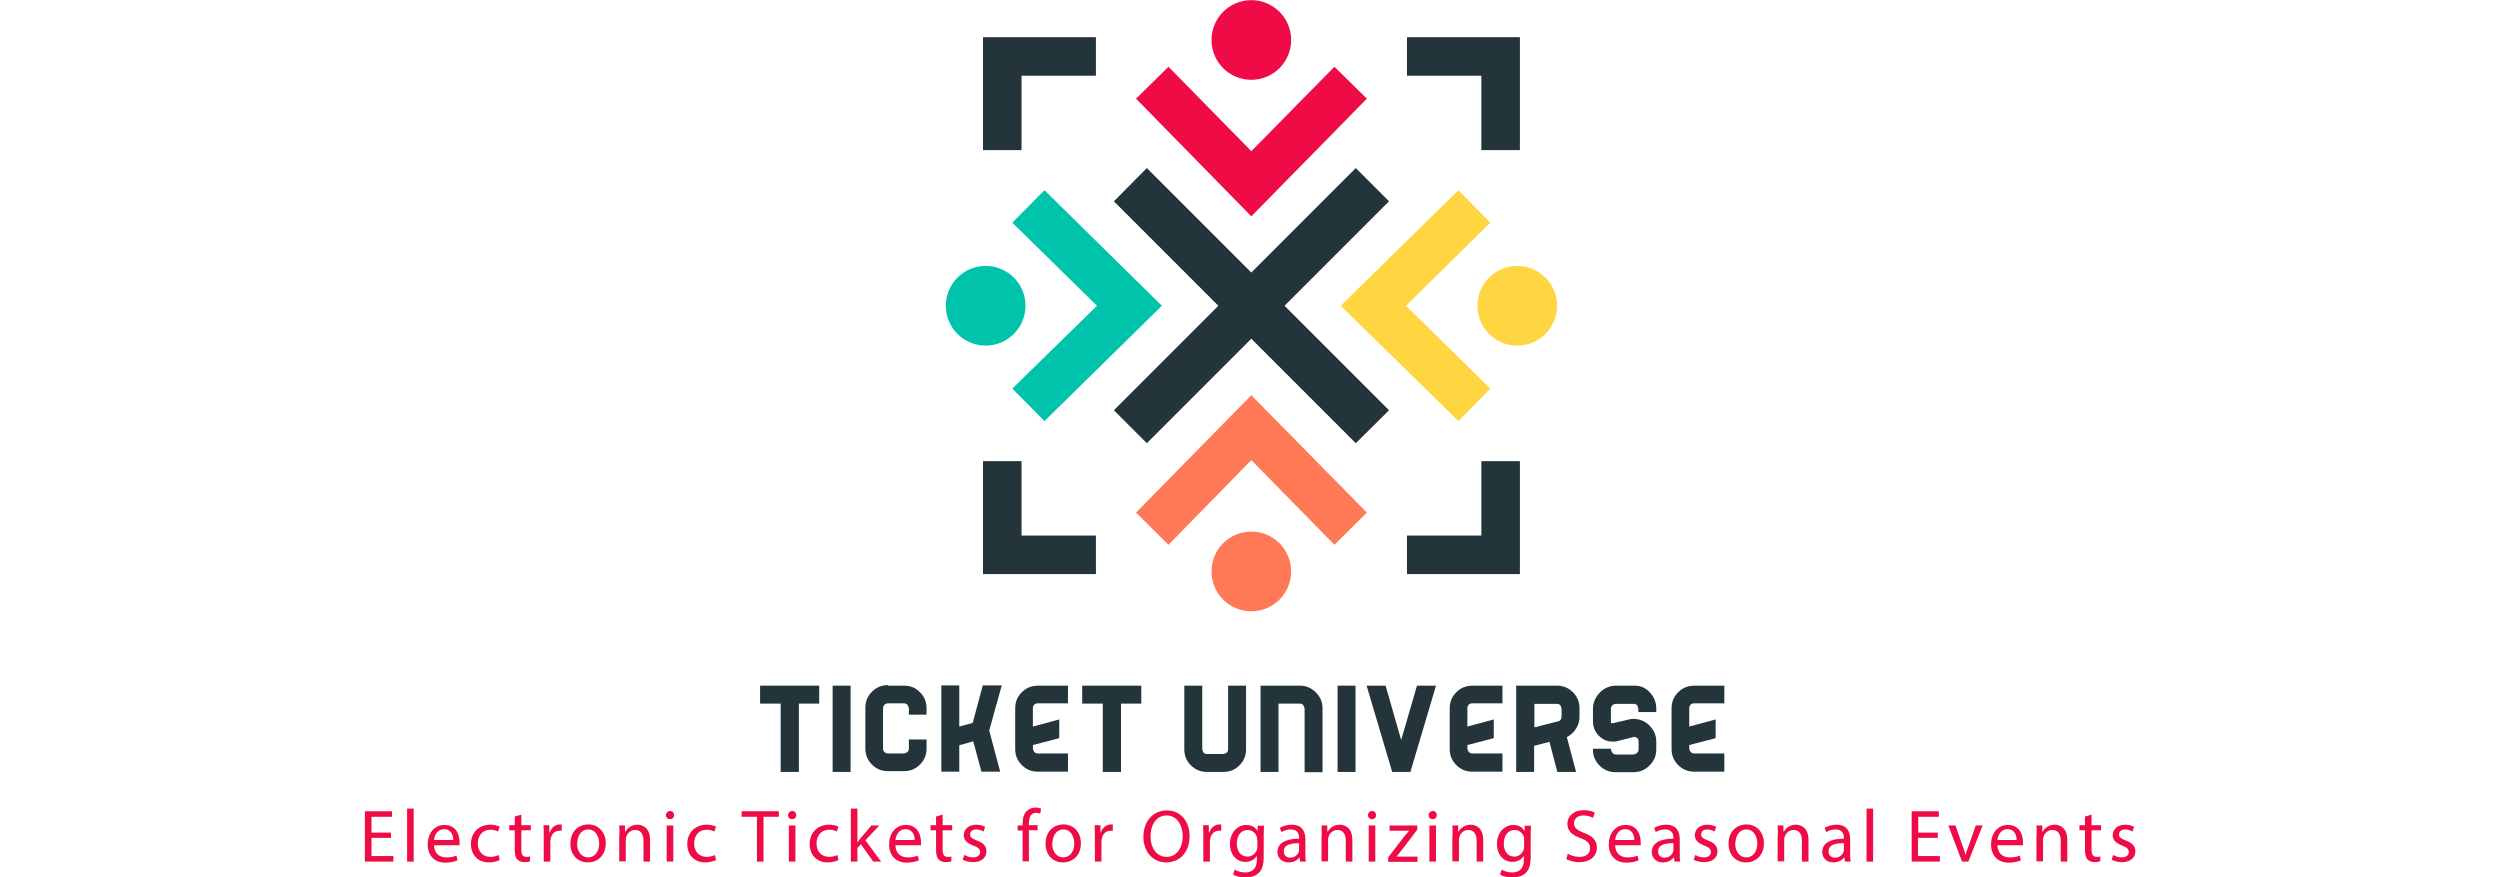 <?xml version="1.0" encoding="UTF-8"?>
<svg id="Layer_1" data-name="Layer 1" xmlns="http://www.w3.org/2000/svg" width="171" height="60" viewBox="0 0 67.1 33.25">
  <g>
    <polygon points="24.89 5.69 23.43 5.69 23.43 1.41 27.71 1.41 27.71 2.87 24.89 2.87 24.89 5.69" fill="#23343a" stroke-width="0"/>
    <polygon points="43.78 5.69 42.32 5.69 42.32 2.87 39.5 2.87 39.5 1.41 43.78 1.41 43.78 5.69" fill="#23343a" stroke-width="0"/>
    <polygon points="27.71 21.76 23.43 21.76 23.43 17.48 24.89 17.48 24.89 20.3 27.71 20.3 27.71 21.76" fill="#23343a" stroke-width="0"/>
    <polygon points="43.78 21.76 39.5 21.76 39.5 20.3 42.32 20.3 42.32 17.48 43.78 17.48 43.78 21.76" fill="#23343a" stroke-width="0"/>
    <g>
      <g>
        <polygon points="36.75 2.53 33.6 5.73 30.46 2.53 29.23 3.74 33.6 8.2 37.98 3.74 36.75 2.53" fill="#ef0c46" stroke-width="0"/>
        <circle cx="33.6" cy="1.51" r="1.51" transform="translate(.44 7.14) rotate(-12.2)" fill="#ef0c46" stroke-width="0"/>
      </g>
      <g>
        <polygon points="36.75 20.65 33.6 17.44 30.46 20.65 29.23 19.43 33.6 14.98 37.98 19.43 36.75 20.65" fill="#ff7957" stroke-width="0"/>
        <circle cx="33.6" cy="21.66" r="1.51" fill="#ff7957" stroke-width="0"/>
      </g>
      <g>
        <polygon points="42.66 14.73 39.46 11.59 42.66 8.44 41.45 7.21 36.99 11.59 41.45 15.96 42.66 14.73" fill="#ffd541" stroke-width="0"/>
        <circle cx="43.68" cy="11.59" r="1.51" fill="#ffd541" stroke-width="0"/>
      </g>
      <g>
        <polygon points="24.54 14.73 27.75 11.59 24.54 8.44 25.76 7.21 30.21 11.59 25.76 15.96 24.54 14.73" fill="#00c3ac" stroke-width="0"/>
        <circle cx="23.53" cy="11.59" r="1.51" fill="#00c3ac" stroke-width="0"/>
      </g>
      <polygon points="38.82 7.63 37.56 6.37 33.6 10.33 29.64 6.37 28.39 7.63 32.35 11.59 28.39 15.55 29.64 16.8 33.6 12.84 37.56 16.8 38.82 15.55 34.86 11.59 38.82 7.63" fill="#23343a" stroke-width="0"/>
    </g>
  </g>
  <g>
    <g>
      <path d="m17.22,26.67h-.77v2.59h-.69v-2.59h-.78v-.68h2.24v.68Z" fill="#23343a" stroke-width="0"/>
      <path d="m18.41,29.26h-.68v-3.27h.68v3.27Z" fill="#23343a" stroke-width="0"/>
      <path d="m19.83,25.99h.61c.24,0,.44.08.6.25.17.17.25.37.25.61v.24h-.67v-.24s-.02-.09-.05-.13c-.04-.04-.08-.06-.13-.06h-.61c-.05,0-.1.02-.13.05-.04.04-.06.08-.06.13v1.54c0,.05.02.1.06.13.04.04.08.05.13.05h.61s.09-.02.13-.06c.04-.04.05-.08.05-.13v-.34h.67v.34c0,.24-.08.44-.25.61-.17.17-.37.25-.6.25h-.61c-.24,0-.44-.08-.61-.25-.17-.17-.25-.37-.25-.61v-1.54c0-.24.08-.44.25-.61.17-.17.37-.25.61-.25Z" fill="#23343a" stroke-width="0"/>
      <path d="m23.67,27.71l.41,1.54h-.71l-.31-1.15-.53.15v1h-.68v-3.27h.68v1.56l.51-.14.38-1.42h.72l-.48,1.73Z" fill="#23343a" stroke-width="0"/>
      <path d="m26.63,26.66h-1.13c-.05,0-.1.02-.13.05s-.05.08-.05.13v.7l1-.27v.71l-1,.26v.14s.02.09.06.13c.04.04.08.05.13.05h1.14v.69h-1.14c-.24,0-.44-.08-.61-.25-.17-.17-.25-.37-.25-.61v-1.54c0-.24.08-.44.25-.61.17-.17.37-.25.62-.25h1.13v.68Z" fill="#23343a" stroke-width="0"/>
      <path d="m29.43,26.67h-.77v2.59h-.69v-2.59h-.78v-.68h2.24v.68Z" fill="#23343a" stroke-width="0"/>
      <path d="m33.4,25.99v2.41c0,.24-.08.44-.25.61-.17.17-.37.25-.61.25h-.62c-.24,0-.44-.08-.61-.25-.17-.17-.25-.37-.25-.61v-2.41h.68v2.41s.02.09.05.13c.04.04.08.05.13.05h.62s.09-.02.13-.05c.04-.04.05-.08.05-.13v-2.41h.68Z" fill="#23343a" stroke-width="0"/>
      <path d="m33.95,25.99h1.5c.23,0,.43.09.6.26.17.17.25.37.25.61v2.41h-.68v-2.41s-.02-.09-.05-.13c-.03-.04-.08-.06-.12-.06h-.82v2.59h-.68v-3.27Z" fill="#23343a" stroke-width="0"/>
      <path d="m37.55,29.26h-.68v-3.27h.68v3.27Z" fill="#23343a" stroke-width="0"/>
      <path d="m39.65,29.26h-.71l-.97-3.27h.72l.59,2.06.6-2.06h.72l-.97,3.27Z" fill="#23343a" stroke-width="0"/>
      <path d="m43.1,26.66h-1.13c-.05,0-.1.02-.13.05s-.05.08-.05.13v.7l1-.27v.71l-1,.26v.14s.02.09.06.13c.04.04.08.05.13.05h1.14v.69h-1.14c-.24,0-.44-.08-.61-.25-.17-.17-.25-.37-.25-.61v-1.54c0-.24.08-.44.25-.61.17-.17.37-.25.62-.25h1.13v.68Z" fill="#23343a" stroke-width="0"/>
      <path d="m43.65,25.99h1.53c.24,0,.44.08.61.25.17.17.25.37.25.61v.31c0,.17-.04.32-.13.46-.09.14-.21.25-.35.32l.35,1.32h-.71l-.3-1.14-.58.15v.99h-.68v-3.27Zm.68.69v.89l.94-.24c.06-.04.09-.09.09-.16v-.31s-.02-.09-.05-.13c-.04-.04-.08-.05-.13-.05h-.86Z" fill="#23343a" stroke-width="0"/>
      <path d="m47.42,25.99h.72c.22,0,.42.09.57.26.16.17.24.38.24.61v.13h-.68v-.13s-.02-.09-.05-.13c-.04-.04-.08-.05-.13-.05h-.67c-.05,0-.1.02-.13.05-.04.04-.06.08-.06.13v.49s0,.06.02.06c0,0,.01,0,.03,0s.03,0,.04,0l.6-.14c.07-.02.12-.02.16-.02.23,0,.44.08.61.25.17.17.26.37.26.61v.3c0,.24-.09.44-.26.61-.17.17-.37.25-.61.25h-.67c-.24,0-.44-.08-.61-.25-.17-.17-.25-.37-.25-.61v-.03h.68v.03s.02.09.06.13.08.06.13.06h.67s.09-.02.13-.06.06-.08.06-.13v-.3c0-.1-.05-.16-.16-.18l-.64.16c-.05.02-.12.02-.19.02-.17,0-.32-.05-.45-.16-.19-.16-.29-.36-.29-.6v-.48c0-.24.09-.44.26-.62.17-.17.38-.26.62-.26Z" fill="#23343a" stroke-width="0"/>
      <path d="m51.51,26.66h-1.13c-.05,0-.1.02-.13.05s-.05.08-.05.13v.7l1-.27v.71l-1,.26v.14s.02.09.06.13c.04.04.08.05.13.05h1.14v.69h-1.14c-.24,0-.44-.08-.61-.25-.17-.17-.25-.37-.25-.61v-1.54c0-.24.08-.44.25-.61.17-.17.37-.25.62-.25h1.13v.68Z" fill="#23343a" stroke-width="0"/>
    </g>
    <g>
      <path d="m.99,31.76H.25v.69h.83v.21H0v-1.91h1.03v.21H.25v.6h.74v.2Z" fill="#ef0c46" stroke-width="0"/>
      <path d="m1.6,30.65h.25v2.01h-.25v-2.01Z" fill="#ef0c46" stroke-width="0"/>
      <path d="m2.62,32.02c0,.34.22.48.47.48.18,0,.29-.03.38-.07l.04.18c-.09.04-.24.09-.46.09-.42,0-.67-.28-.67-.69s.24-.74.64-.74c.45,0,.57.39.57.65,0,.05,0,.09,0,.12h-.96Zm.73-.18c0-.16-.07-.41-.35-.41-.25,0-.36.23-.38.41h.73Z" fill="#ef0c46" stroke-width="0"/>
      <path d="m5.09,32.61c-.07.03-.21.08-.39.08-.41,0-.68-.28-.68-.7s.29-.73.74-.73c.15,0,.28.04.35.07l-.06.19c-.06-.03-.15-.07-.29-.07-.31,0-.48.23-.48.52,0,.32.2.51.48.51.14,0,.24-.04.31-.07l.04.19Z" fill="#ef0c46" stroke-width="0"/>
      <path d="m5.93,30.89v.39h.36v.19h-.36v.74c0,.17.05.27.19.27.07,0,.11,0,.14-.02v.19s-.11.03-.21.03c-.12,0-.21-.04-.27-.1-.07-.07-.1-.2-.1-.36v-.75h-.21v-.19h.21v-.33l.24-.07Z" fill="#ef0c46" stroke-width="0"/>
      <path d="m6.78,31.71c0-.16,0-.3-.01-.43h.22v.27h.02c.06-.18.21-.3.38-.3.03,0,.05,0,.07,0v.24s-.05,0-.09,0c-.18,0-.3.13-.33.32,0,.03-.01.07-.01.12v.73h-.25v-.94Z" fill="#ef0c46" stroke-width="0"/>
      <path d="m9.13,31.96c0,.51-.35.73-.68.73-.37,0-.66-.27-.66-.71,0-.46.3-.73.68-.73s.66.29.66.71Zm-1.09.01c0,.3.17.53.42.53s.42-.22.42-.53c0-.23-.12-.53-.41-.53s-.42.27-.42.53Z" fill="#ef0c46" stroke-width="0"/>
      <path d="m9.65,31.66c0-.14,0-.26-.01-.37h.22v.23h.02c.07-.13.23-.26.45-.26.19,0,.48.11.48.58v.82h-.25v-.79c0-.22-.08-.41-.32-.41-.16,0-.29.12-.33.25-.01.03-.02.07-.02.12v.82h-.25v-1Z" fill="#ef0c46" stroke-width="0"/>
      <path d="m11.72,30.9c0,.09-.06.15-.16.15-.09,0-.15-.07-.15-.15s.07-.16.16-.16.15.07.15.16Zm-.28,1.76v-1.37h.25v1.37h-.25Z" fill="#ef0c46" stroke-width="0"/>
      <path d="m13.29,32.61c-.07.03-.21.08-.39.08-.41,0-.68-.28-.68-.7s.29-.73.74-.73c.15,0,.28.04.35.07l-.06.19c-.06-.03-.15-.07-.29-.07-.31,0-.48.23-.48.52,0,.32.2.51.48.51.14,0,.24-.04.31-.07l.04.19Z" fill="#ef0c46" stroke-width="0"/>
      <path d="m14.86,30.96h-.58v-.21h1.41v.21h-.58v1.7h-.25v-1.7Z" fill="#ef0c46" stroke-width="0"/>
      <path d="m16.35,30.9c0,.09-.06.15-.16.15-.09,0-.15-.07-.15-.15s.07-.16.16-.16.15.07.15.16Zm-.28,1.76v-1.37h.25v1.37h-.25Z" fill="#ef0c46" stroke-width="0"/>
      <path d="m17.93,32.61c-.07.03-.21.08-.39.08-.41,0-.68-.28-.68-.7s.29-.73.74-.73c.15,0,.28.04.35.07l-.06.19c-.06-.03-.15-.07-.29-.07-.31,0-.48.23-.48.52,0,.32.2.51.48.51.14,0,.24-.04.31-.07l.04.19Z" fill="#ef0c46" stroke-width="0"/>
      <path d="m18.68,31.92h0s.08-.11.12-.16l.4-.47h.3l-.53.56.6.81h-.3l-.47-.66-.13.14v.52h-.25v-2.01h.25v1.27Z" fill="#ef0c46" stroke-width="0"/>
      <path d="m20.11,32.02c0,.34.22.48.47.48.18,0,.29-.03.38-.07l.04.18c-.09.04-.24.09-.46.09-.42,0-.67-.28-.67-.69s.24-.74.64-.74c.45,0,.57.39.57.65,0,.05,0,.09,0,.12h-.96Zm.73-.18c0-.16-.07-.41-.35-.41-.25,0-.36.23-.38.41h.73Z" fill="#ef0c46" stroke-width="0"/>
      <path d="m21.9,30.89v.39h.36v.19h-.36v.74c0,.17.05.27.19.27.07,0,.11,0,.14-.02v.19s-.11.03-.21.03c-.12,0-.21-.04-.27-.1-.07-.07-.1-.2-.1-.36v-.75h-.21v-.19h.21v-.33l.24-.07Z" fill="#ef0c46" stroke-width="0"/>
      <path d="m22.72,32.4c.07.05.2.1.33.1.18,0,.27-.09.27-.2s-.07-.18-.26-.25c-.25-.09-.36-.22-.36-.39,0-.22.18-.4.47-.4.14,0,.26.04.34.08l-.06.18c-.05-.03-.15-.08-.28-.08-.15,0-.23.09-.23.19,0,.11.08.16.26.23.24.09.36.21.36.41,0,.24-.19.41-.51.41-.15,0-.29-.04-.39-.09l.06-.19Z" fill="#ef0c46" stroke-width="0"/>
      <path d="m24.93,32.66v-1.18h-.19v-.19h.19v-.07c0-.19.04-.37.16-.48.09-.09.22-.13.33-.13.09,0,.16.02.21.04l-.03.19s-.09-.03-.16-.03c-.21,0-.27.19-.27.4v.07h.33v.19h-.33v1.18h-.25Z" fill="#ef0c46" stroke-width="0"/>
      <path d="m27.14,31.96c0,.51-.35.73-.68.73-.37,0-.66-.27-.66-.71,0-.46.3-.73.68-.73s.66.29.66.71Zm-1.09.01c0,.3.17.53.42.53s.42-.22.42-.53c0-.23-.12-.53-.41-.53s-.42.27-.42.53Z" fill="#ef0c46" stroke-width="0"/>
      <path d="m27.67,31.71c0-.16,0-.3-.01-.43h.22v.27h.02c.06-.18.21-.3.38-.3.03,0,.05,0,.07,0v.24s-.05,0-.09,0c-.18,0-.3.13-.33.32,0,.03-.01.07-.01.12v.73h-.25v-.94Z" fill="#ef0c46" stroke-width="0"/>
      <path d="m31.26,31.68c0,.66-.4,1.01-.89,1.01s-.86-.39-.86-.97c0-.61.38-1,.89-1s.86.4.86.97Zm-1.48.03c0,.41.22.77.61.77s.61-.36.61-.79c0-.38-.2-.78-.61-.78s-.61.38-.61.8Z" fill="#ef0c46" stroke-width="0"/>
      <path d="m31.78,31.71c0-.16,0-.3-.01-.43h.22v.27h.02c.06-.18.21-.3.38-.3.03,0,.05,0,.07,0v.24s-.05,0-.09,0c-.18,0-.3.13-.33.32,0,.03-.01.07-.01.12v.73h-.25v-.94Z" fill="#ef0c46" stroke-width="0"/>
      <path d="m34.08,31.29c0,.1-.01.21-.01.38v.8c0,.31-.06.51-.2.63-.13.12-.33.16-.5.16s-.35-.04-.46-.11l.06-.19c.09.06.23.11.4.11.25,0,.44-.13.44-.48v-.15h0c-.08.13-.22.23-.44.23-.34,0-.58-.29-.58-.67,0-.46.3-.73.62-.73.24,0,.37.12.43.24h0v-.21h.23Zm-.26.54s0-.08-.01-.11c-.05-.14-.17-.26-.35-.26-.24,0-.41.2-.41.52,0,.27.14.49.41.49.15,0,.29-.1.35-.25.01-.04.02-.09.02-.13v-.25Z" fill="#ef0c46" stroke-width="0"/>
      <path d="m35.45,32.66l-.02-.17h0c-.08.11-.22.2-.42.2-.28,0-.42-.2-.42-.39,0-.33.29-.51.82-.51v-.03c0-.11-.03-.32-.31-.32-.13,0-.26.04-.36.1l-.06-.16c.11-.07.28-.12.45-.12.42,0,.52.29.52.56v.51c0,.12,0,.24.02.33h-.23Zm-.04-.7c-.27,0-.58.04-.58.31,0,.16.11.24.24.24.18,0,.29-.11.33-.23,0-.03.01-.05.01-.08v-.24Z" fill="#ef0c46" stroke-width="0"/>
      <path d="m36.27,31.66c0-.14,0-.26-.01-.37h.22v.23h.02c.07-.13.23-.26.45-.26.19,0,.48.11.48.58v.82h-.25v-.79c0-.22-.08-.41-.32-.41-.16,0-.29.12-.33.25-.01.03-.02.07-.02.12v.82h-.25v-1Z" fill="#ef0c46" stroke-width="0"/>
      <path d="m38.33,30.9c0,.09-.06.15-.16.15-.09,0-.15-.07-.15-.15s.07-.16.16-.16.15.07.15.16Zm-.28,1.76v-1.37h.25v1.37h-.25Z" fill="#ef0c46" stroke-width="0"/>
      <path d="m38.78,32.51l.62-.81c.06-.07.12-.14.18-.21h0s-.74,0-.74,0v-.2h1.05v.16s-.61.8-.61.8c-.06.08-.11.14-.18.22h0s.8,0,.8,0v.2h-1.11v-.14Z" fill="#ef0c46" stroke-width="0"/>
      <path d="m40.63,30.9c0,.09-.06.15-.16.15-.09,0-.15-.07-.15-.15s.07-.16.16-.16.15.07.15.16Zm-.28,1.76v-1.37h.25v1.37h-.25Z" fill="#ef0c46" stroke-width="0"/>
      <path d="m41.23,31.66c0-.14,0-.26-.01-.37h.22v.23h.02c.07-.13.23-.26.45-.26.19,0,.48.11.48.58v.82h-.25v-.79c0-.22-.08-.41-.32-.41-.16,0-.29.12-.33.25-.01.03-.02.07-.02.12v.82h-.25v-1Z" fill="#ef0c46" stroke-width="0"/>
      <path d="m44.2,31.29c0,.1-.01.21-.01.38v.8c0,.31-.06.51-.2.63-.13.12-.33.16-.5.16s-.35-.04-.46-.11l.06-.19c.09.06.23.11.4.11.25,0,.44-.13.44-.48v-.15h0c-.08.13-.22.23-.44.23-.34,0-.58-.29-.58-.67,0-.46.3-.73.62-.73.24,0,.37.12.43.24h0v-.21h.23Zm-.26.54s0-.08-.01-.11c-.05-.14-.17-.26-.35-.26-.24,0-.41.2-.41.52,0,.27.14.49.4.49.15,0,.29-.1.35-.25.01-.04.02-.09.02-.13v-.25Z" fill="#ef0c46" stroke-width="0"/>
      <path d="m45.6,32.36c.11.07.27.12.44.12.25,0,.4-.13.4-.33,0-.18-.1-.28-.36-.38-.31-.11-.5-.27-.5-.54,0-.3.25-.52.62-.52.2,0,.34.05.42.09l-.07.2c-.06-.03-.19-.09-.36-.09-.26,0-.36.16-.36.29,0,.18.12.27.38.37.32.12.49.28.49.56,0,.29-.22.55-.67.55-.18,0-.39-.05-.49-.12l.06-.21Z" fill="#ef0c46" stroke-width="0"/>
      <path d="m47.39,32.02c0,.34.22.48.47.48.18,0,.29-.03.38-.07l.04.18c-.09.04-.24.09-.46.09-.42,0-.67-.28-.67-.69s.24-.74.64-.74c.45,0,.57.39.57.65,0,.05,0,.09,0,.12h-.96Zm.73-.18c0-.16-.07-.41-.35-.41-.25,0-.36.23-.38.41h.73Z" fill="#ef0c46" stroke-width="0"/>
      <path d="m49.64,32.66l-.02-.17h0c-.08.11-.22.2-.42.2-.28,0-.42-.2-.42-.39,0-.33.29-.51.82-.51v-.03c0-.11-.03-.32-.31-.32-.13,0-.26.04-.36.1l-.06-.16c.11-.07.28-.12.45-.12.42,0,.52.29.52.56v.51c0,.12,0,.24.02.33h-.23Zm-.04-.7c-.27,0-.58.04-.58.31,0,.16.11.24.24.24.18,0,.29-.11.33-.23,0-.03.01-.05.01-.08v-.24Z" fill="#ef0c46" stroke-width="0"/>
      <path d="m50.42,32.4c.07.05.2.1.33.1.18,0,.27-.09.27-.2s-.07-.18-.25-.25c-.25-.09-.36-.22-.36-.39,0-.22.18-.4.47-.4.14,0,.26.04.34.08l-.06.18c-.05-.03-.15-.08-.28-.08-.15,0-.23.09-.23.19,0,.11.08.16.26.23.24.09.36.21.36.41,0,.24-.19.41-.51.41-.15,0-.29-.04-.39-.09l.06-.19Z" fill="#ef0c46" stroke-width="0"/>
      <path d="m53.03,31.96c0,.51-.35.73-.68.73-.37,0-.66-.27-.66-.71,0-.46.3-.73.68-.73s.66.29.66.71Zm-1.09.01c0,.3.17.53.42.53s.42-.22.42-.53c0-.23-.12-.53-.41-.53s-.42.27-.42.53Z" fill="#ef0c46" stroke-width="0"/>
      <path d="m53.56,31.66c0-.14,0-.26-.01-.37h.22v.23h.02c.07-.13.23-.26.45-.26.19,0,.48.11.48.58v.82h-.25v-.79c0-.22-.08-.41-.32-.41-.16,0-.29.12-.33.25-.01.03-.02.07-.02.12v.82h-.25v-1Z" fill="#ef0c46" stroke-width="0"/>
      <path d="m56.1,32.66l-.02-.17h0c-.08.11-.22.2-.42.2-.28,0-.42-.2-.42-.39,0-.33.29-.51.82-.51v-.03c0-.11-.03-.32-.31-.32-.13,0-.26.04-.36.1l-.06-.16c.11-.07.28-.12.45-.12.42,0,.52.29.52.56v.51c0,.12,0,.24.02.33h-.23Zm-.04-.7c-.27,0-.58.04-.58.31,0,.16.11.24.24.24.18,0,.29-.11.33-.23,0-.03.01-.05.01-.08v-.24Z" fill="#ef0c46" stroke-width="0"/>
      <path d="m56.92,30.65h.25v2.01h-.25v-2.01Z" fill="#ef0c46" stroke-width="0"/>
      <path d="m59.61,31.76h-.74v.69h.83v.21h-1.07v-1.91h1.03v.21h-.78v.6h.74v.2Z" fill="#ef0c46" stroke-width="0"/>
      <path d="m60.29,31.29l.27.77c.05.12.08.24.11.35h0c.03-.11.07-.23.12-.35l.27-.77h.26l-.54,1.37h-.24l-.52-1.37h.27Z" fill="#ef0c46" stroke-width="0"/>
      <path d="m61.88,32.02c0,.34.22.48.47.48.18,0,.29-.03.38-.07l.04.18c-.09.04-.24.09-.46.09-.42,0-.67-.28-.67-.69s.24-.74.64-.74c.45,0,.57.39.57.65,0,.05,0,.09,0,.12h-.96Zm.73-.18c0-.16-.07-.41-.35-.41-.25,0-.36.23-.38.41h.73Z" fill="#ef0c46" stroke-width="0"/>
      <path d="m63.37,31.66c0-.14,0-.26-.01-.37h.22v.23h.02c.07-.13.23-.26.45-.26.19,0,.48.11.48.58v.82h-.25v-.79c0-.22-.08-.41-.32-.41-.16,0-.29.12-.33.25-.01.03-.02.07-.02.12v.82h-.25v-1Z" fill="#ef0c46" stroke-width="0"/>
      <path d="m65.45,30.89v.39h.36v.19h-.36v.74c0,.17.05.27.19.27.07,0,.11,0,.14-.02v.19s-.11.03-.21.03c-.12,0-.21-.04-.27-.1-.07-.07-.1-.2-.1-.36v-.75h-.21v-.19h.21v-.33l.24-.07Z" fill="#ef0c46" stroke-width="0"/>
      <path d="m66.26,32.4c.07.05.2.1.33.1.18,0,.27-.09.27-.2s-.07-.18-.25-.25c-.25-.09-.36-.22-.36-.39,0-.22.18-.4.47-.4.14,0,.26.04.34.08l-.06.18c-.05-.03-.15-.08-.28-.08-.15,0-.23.09-.23.19,0,.11.08.16.26.23.24.09.36.21.36.41,0,.24-.19.41-.51.41-.15,0-.29-.04-.39-.09l.06-.19Z" fill="#ef0c46" stroke-width="0"/>
    </g>
  </g>
</svg>
